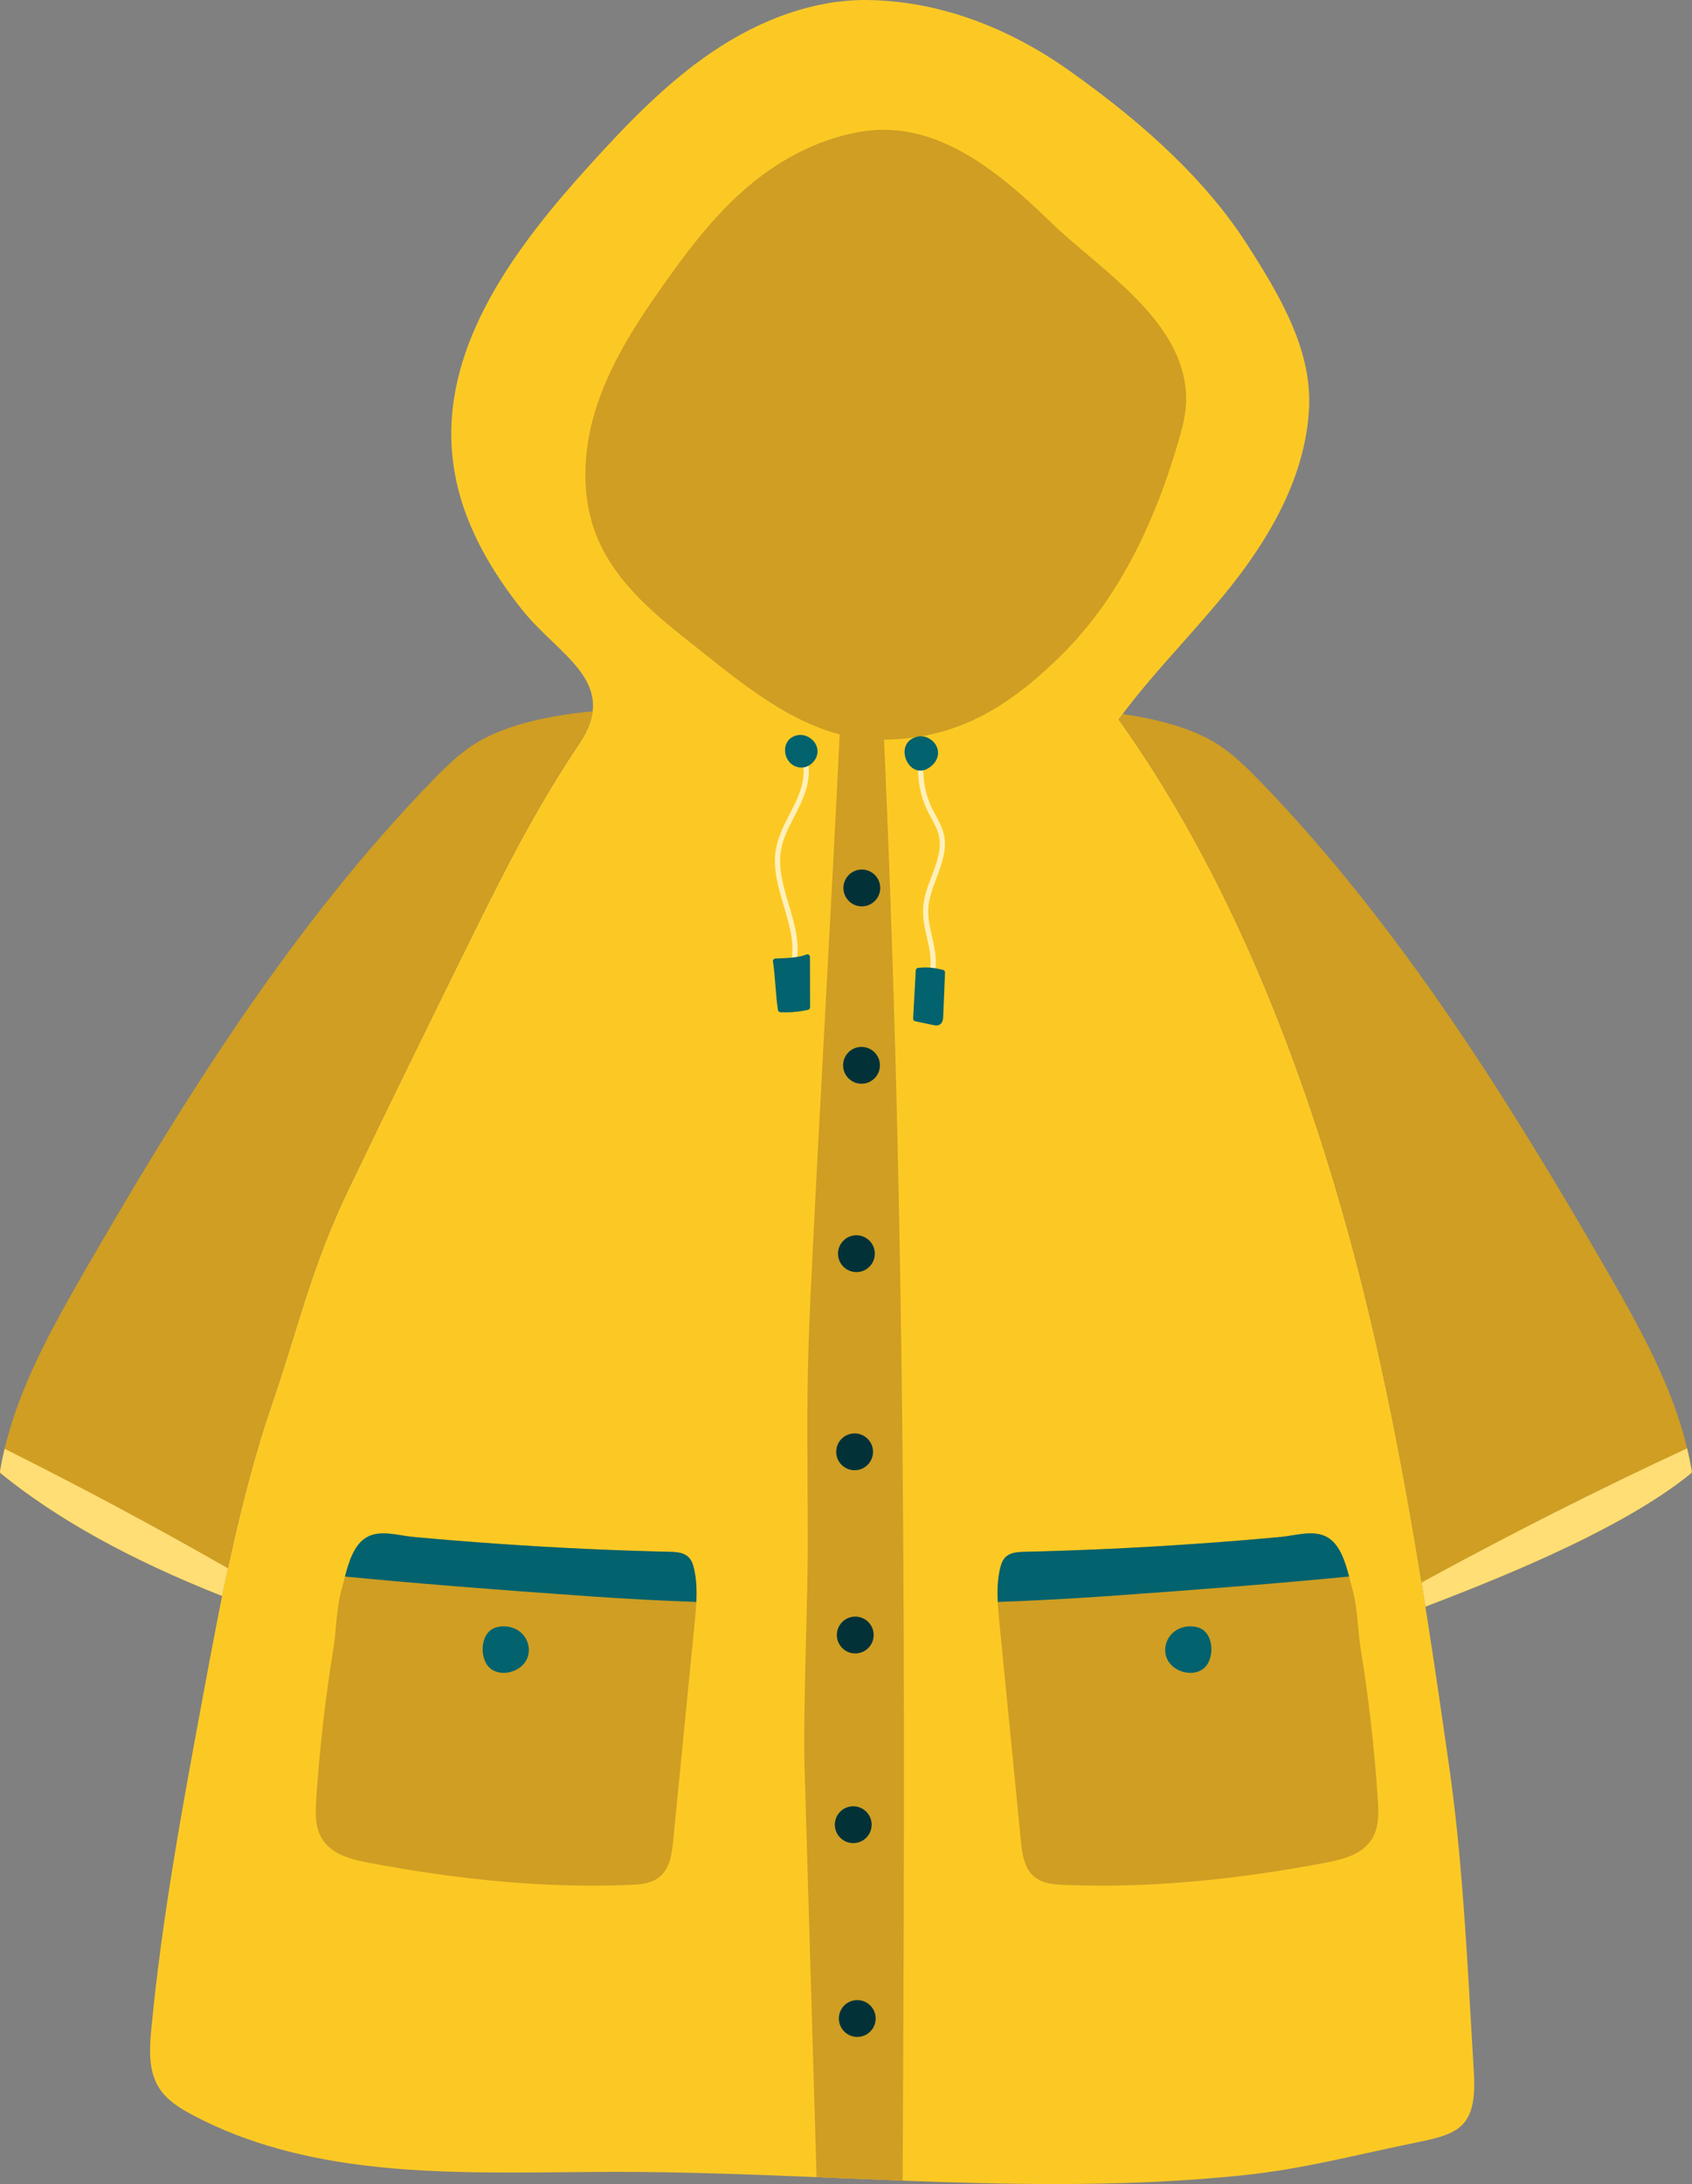 <?xml version="1.0" encoding="UTF-8"?><svg xmlns="http://www.w3.org/2000/svg" xmlns:xlink="http://www.w3.org/1999/xlink" height="453.2" preserveAspectRatio="xMidYMid meet" version="1.0" viewBox="-0.0 0.0 351.3 453.2" width="351.3" zoomAndPan="magnify"><rect x="-0.0" y="0.0" width="351.3" height="453.2" fill="#808080" stroke="none"/><g id="change1_1"><path d="M293.062,444.773c-3.105,0.63-6.231,1.324-9.249,1.987c-7.99,1.759-16.251,3.572-24.708,4.494 c-13.309,1.433-26.759,1.932-40.177,1.932c-10.552,0-21.082-0.304-31.514-0.706c-4.592-0.174-9.162-0.369-13.711-0.554 c-1.379-0.054-2.768-0.119-4.158-0.174c-13.765-0.565-27.878-1.096-41.795-1.096c-3.474,0.011-6.969,0.043-10.465,0.076 c-26.554,0.25-54.019,0.51-77.369-11.909c-2.638-1.4-5.287-3.04-6.904-5.612c-2.204-3.485-1.997-7.881-1.607-12.072 c2.204-23.231,6.524-46.539,10.715-69.076c3.789-20.409,7.707-41.513,14.601-61.509c4.95-14.351,7.903-27.628,15.513-43.488 c3.984-8.316,8.011-16.599,12.061-24.882c4.614-9.455,9.26-18.889,13.917-28.323c6.796-13.754,13.385-26.684,22.005-39.461 c8.674-12.864-4.136-18.238-11.79-27.845c-6.199-7.795-11.431-16.599-13.613-26.401c-0.489-2.225-0.825-4.494-0.999-6.763 c-1.639-22.515,13.559-42.533,28.638-59.153c7.1-7.827,15.502-16.729,25.305-23.383C158.233,3.745,169.241,0,179.652,0 c0.184,0,0.369,0,0.543,0.011c14.047,0.174,28.442,5.2,41.654,14.536c17.011,12.007,29.104,23.785,36.964,35.998 c7.284,11.312,13.754,22.482,12.951,34.717c-0.76,11.648-6.003,23.481-16.023,36.172c-3.333,4.212-6.958,8.283-10.465,12.235 c-4.44,4.994-9.01,10.128-13.027,15.621c19.573,27.324,35.498,62.714,47.331,105.215c10.074,36.15,15.817,73.613,21.299,112.01 c2.464,17.239,3.474,34.923,4.462,52.021c0.217,3.8,0.434,7.588,0.662,11.377C306.752,441.983,302.463,442.852,293.062,444.773z" fill="#FCC924"/></g><g id="change2_1"><path d="M162.155,176.394c-0.642,3.732,0.508,7.597,1.62,11.336c1.262,4.24,2.567,8.623,1.324,12.922 c-0.068,0.235-0.283,0.388-0.516,0.388c-0.049,0-0.1-0.006-0.149-0.021c-0.285-0.083-0.449-0.381-0.367-0.666 c1.154-3.995-0.049-8.037-1.322-12.317c-1.148-3.857-2.334-7.845-1.65-11.825c0.45-2.611,1.675-4.983,2.86-7.277 c0.422-0.817,0.844-1.634,1.232-2.461c1.816-3.881,2.154-7.12,1.006-9.624c-0.124-0.269-0.005-0.588,0.265-0.712 c0.266-0.124,0.588-0.007,0.712,0.265c1.286,2.804,0.947,6.346-1.01,10.527c-0.393,0.84-0.822,1.669-1.25,2.498 C163.763,171.65,162.576,173.947,162.155,176.394z M195.956,173.073c-0.329-1.392-1.006-2.644-1.662-3.856 c-0.261-0.483-0.523-0.967-0.762-1.459c-1.591-3.271-2.18-7.055-1.657-10.657c0.042-0.294-0.161-0.567-0.455-0.61 c-0.285-0.034-0.566,0.161-0.61,0.455c-0.553,3.812,0.07,7.819,1.755,11.282c0.246,0.506,0.515,1.003,0.783,1.5 c0.651,1.202,1.266,2.338,1.561,3.59c0.663,2.807-0.374,5.555-1.47,8.464c-0.816,2.163-1.659,4.399-1.784,6.72 c-0.111,2.061,0.352,4.08,0.801,6.033c0.148,0.645,0.296,1.288,0.424,1.934c0.632,3.19,0.413,5.591-0.666,7.341 c-0.157,0.252-0.078,0.583,0.175,0.739c0.088,0.055,0.186,0.081,0.282,0.081c0.18,0,0.356-0.09,0.457-0.255 c1.23-1.991,1.494-4.646,0.806-8.114c-0.129-0.656-0.28-1.31-0.43-1.965c-0.431-1.881-0.879-3.825-0.776-5.735 c0.117-2.155,0.93-4.313,1.717-6.398C195.549,179.231,196.693,176.199,195.956,173.073z" fill="#FFF0BA"/></g><g id="change3_1"><path d="M246.278,82.464c0.059,3.163-0.769,6.266-1.622,9.172c-5.558,18.925-13.293,33.203-23.645,43.653 c-12.766,12.885-23.824,18.159-38.167,18.202c-0.03,0-0.059,0-0.088,0c-2.498,0-5.052-0.303-7.595-0.902 c-10.81-2.549-20.284-10.081-28.642-16.726c-0.765-0.61-1.523-1.212-2.273-1.803c-7.559-5.963-16.127-12.723-20.181-22.358 c-3.382-8.034-3.381-17.963,0.001-27.959c3.172-9.376,8.743-17.662,13.716-24.693c6.421-9.077,12.203-16.29,19.55-21.989 c6.48-5.026,13.755-8.374,21.042-9.679c15.254-2.738,28.083,7.327,39.661,18.611c2.229,2.173,4.831,4.372,7.584,6.699 C235.193,60.785,246.046,69.959,246.278,82.464z M350.288,300.533c-3.019-12.616-9.353-24.236-16.631-36.841 c-20.221-35.009-42.943-71.554-72.041-101.584c-2.733-2.796-5.678-5.731-9.131-7.881c-5.434-3.368-12.891-5.127-19.395-6.059 c-0.286,0.371-0.561,0.742-0.837,1.123c19.565,27.319,35.496,62.709,47.328,105.217c7.15,25.666,12.118,52,16.366,78.863 c19.226-7.32,41.841-16.853,55.103-27.615c0.159-0.127,0.233-0.328,0.201-0.508C350.976,303.658,350.648,302.08,350.288,300.533z M123.032,147.606c-0.244,2.034-1.112,4.269-2.818,6.801c-8.622,12.775-15.211,25.698-22.001,39.458 c-4.661,9.427-9.3,18.866-13.919,28.325c-4.046,8.284-8.072,16.567-12.065,24.882c-7.606,15.857-10.561,29.13-15.508,43.483 c-4.565,13.23-7.817,26.937-10.603,40.612c-19.152-7.584-34.215-15.921-45.919-25.412c-0.159-0.127-0.222-0.328-0.191-0.508 c0.265-1.568,0.583-3.104,0.943-4.629c3.019-12.648,9.353-24.279,16.652-36.926c20.222-35.03,42.932-71.554,72.041-101.584 c2.733-2.796,5.667-5.731,9.131-7.881C105.628,149.968,115.712,148.273,123.032,147.606z M187.413,452.481 c-4.592-0.174-9.162-0.369-13.711-0.554c-1.379-0.054-2.768-0.119-4.158-0.174l-2.486-84.697 c-0.206-7.132,0.054-17.782,0.315-28.073c0.184-7.045,0.347-13.689,0.337-18.607c0-4.787-0.022-8.999-0.043-12.918 c-0.076-13.146-0.141-22.645,0.619-38.527c0.933-19.638,2.041-40.145,3.105-59.978c1.064-19.779,2.171-40.232,3.105-59.826 c0.011-0.293,0.217-0.489,0.554-0.51l7.794,0.304c0.282,0.011,0.499,0.239,0.521,0.51 C188.271,257.065,187.902,352.206,187.413,452.481z M144.214,336.828l-4.463,45.277c-0.277,2.8-0.725,5.677-2.86,7.389 c-1.663,1.333-3.881,1.53-6.01,1.617c-2.59,0.106-5.21,0.16-7.861,0.16c-14.324,0-29.601-1.565-46.444-4.747 c-3.638-0.686-7.688-1.692-9.708-4.961c-1.46-2.364-1.407-5.199-1.214-8.139c0.686-10.468,1.889-21.031,3.576-31.398 c0.239-1.46,0.384-3.053,0.525-4.594c0.231-2.521,0.469-5.128,1.117-7.453l0.14-0.505c0.916-3.323,1.821-8.566,5.085-10.475 c2.835-1.658,6.617-0.374,9.642-0.095c6.006,0.555,12.019,1.04,18.036,1.456c11.779,0.814,23.577,1.363,35.381,1.641 c1.425,0.034,2.899,0.154,3.882,1.189c0.602,0.636,0.862,1.484,1.036,2.229C144.965,329.206,144.583,333.081,144.214,336.828z M207.651,325.421c0.174-0.745,0.434-1.593,1.036-2.229c0.983-1.036,2.457-1.156,3.882-1.189 c11.804-0.278,23.602-0.827,35.381-1.641c6.017-0.416,12.03-0.901,18.036-1.456c3.025-0.28,6.808-1.563,9.642,0.095 c3.264,1.909,4.169,7.153,5.085,10.475l0.14,0.505c0.649,2.325,0.886,4.932,1.117,7.453c0.141,1.54,0.286,3.134,0.525,4.594 c1.687,10.367,2.89,20.93,3.576,31.398c0.193,2.94,0.246,5.775-1.214,8.139c-2.02,3.269-6.069,4.276-9.708,4.961 c-16.842,3.183-32.12,4.747-46.444,4.747c-2.651,0-5.271-0.054-7.861-0.16c-2.129-0.087-4.347-0.284-6.01-1.617 c-2.135-1.712-2.584-4.589-2.86-7.389l-4.463-45.277C207.143,333.081,206.762,329.206,207.651,325.421z" fill="#CF9E23"/></g><g id="change4_1"><path d="M169.733,155.645c0.084,0.96-0.327,1.967-1.096,2.691c-0.646,0.607-1.446,0.937-2.246,0.937 c-0.141,0-0.283-0.011-0.424-0.031c-3.551-0.527-4.175-5.849-0.48-6.671c0.948-0.211,1.975,0.03,2.824,0.653 C169.134,153.831,169.653,154.713,169.733,155.645z M168.165,198.556c0-0.18-0.091-0.349-0.242-0.447 c-0.149-0.1-0.338-0.116-0.506-0.047c-1.475,0.625-3.692,0.719-5.649,0.8l-0.782,0.034c-0.153,0.007-0.296,0.08-0.392,0.198 c-0.096,0.119-0.138,0.274-0.113,0.424c0.246,1.53,0.384,3.289,0.516,4.99c0.135,1.723,0.274,3.504,0.526,5.076 c0.04,0.251,0.25,0.439,0.504,0.452c0.357,0.019,0.715,0.028,1.072,0.028c1.571,0,3.138-0.175,4.673-0.523 c0.246-0.056,0.42-0.275,0.419-0.526L168.165,198.556z M195.797,201.25c-1.841-0.445-3.216-0.64-5.188-0.415 c-0.259,0.031-0.459,0.241-0.475,0.5c-0.087,1.398-0.18,3.206-0.274,5.012c-0.093,1.803-0.186,3.607-0.272,5.001 c-0.017,0.267,0.165,0.506,0.427,0.56l3.845,0.805c0.155,0.032,0.353,0.072,0.567,0.072c0.176,0,0.363-0.027,0.547-0.108 c0.803-0.355,0.843-1.342,0.858-1.713l0.376-9.169C196.219,201.538,196.046,201.31,195.797,201.25z M193.297,153.486 c-0.859-0.627-1.891-0.855-2.842-0.626c-5.528,1.336-1.364,10.23,3.194,5.835c0.768-0.74,1.17-1.721,1.105-2.693 C194.688,155.032,194.157,154.115,193.297,153.486z M71.624,327.127c13.447,1.314,30.248,2.672,50.958,4.12 c7.289,0.509,14.646,0.887,21.99,1.157c0.112-2.328,0.046-4.672-0.497-6.983c-0.174-0.745-0.434-1.593-1.036-2.229 c-0.983-1.036-2.457-1.156-3.882-1.189c-11.804-0.278-23.602-0.827-35.381-1.641c-6.017-0.416-12.03-0.901-18.036-1.456 c-3.025-0.28-6.807-1.563-9.642,0.095C73.532,320.5,72.425,324.058,71.624,327.127z M108.206,338.798 c-1.36-1.227-3.424-1.655-5.261-1.093c-2.851,0.872-3.317,4.901-2.107,7.266c1.768,3.457,7.309,2.448,8.662-0.961 C110.195,342.258,109.663,340.114,108.206,338.798z M275.629,319c-2.835-1.658-6.617-0.374-9.642-0.095 c-6.006,0.555-12.019,1.04-18.036,1.456c-11.779,0.814-23.577,1.363-35.381,1.641c-1.425,0.034-2.899,0.154-3.882,1.189 c-0.602,0.636-0.862,1.484-1.036,2.229c-0.543,2.31-0.61,4.654-0.497,6.983c7.345-0.271,14.701-0.648,21.99-1.157 c20.71-1.448,37.511-2.806,50.958-4.12C279.301,324.058,278.194,320.5,275.629,319z M242.227,344.011 c1.353,3.409,6.894,4.418,8.662,0.961c1.209-2.365,0.744-6.394-2.107-7.266c-1.837-0.562-3.901-0.134-5.261,1.093 C242.063,340.114,241.532,342.258,242.227,344.011z" fill="#02626D"/></g><g id="change5_1"><path d="M182.692,221.053c0,2.108-1.715,3.822-3.823,3.822c-2.108,0-3.822-1.714-3.822-3.822 s1.714-3.822,3.822-3.822C180.976,217.231,182.692,218.945,182.692,221.053z M177.812,263.958c2.108,0,3.822-1.714,3.822-3.822 c0-2.108-1.714-3.822-3.822-3.822c-2.108,0-3.822,1.714-3.822,3.822C173.99,262.244,175.704,263.958,177.812,263.958z M177.437,305.076c2.108,0,3.822-1.714,3.822-3.822s-1.714-3.822-3.822-3.822c-2.108,0-3.822,1.714-3.822,3.822 S175.329,305.076,177.437,305.076z M177.571,335.443c-2.108,0-3.822,1.714-3.822,3.822s1.714,3.822,3.822,3.822 c2.108,0,3.822-1.714,3.822-3.822S179.679,335.443,177.571,335.443z M177.153,382.445c2.108,0,3.822-1.714,3.822-3.822 c0-2.108-1.714-3.822-3.822-3.822c-2.108,0-3.822,1.714-3.822,3.822C173.332,380.731,175.046,382.445,177.153,382.445z M177.989,415.015c-2.108,0-3.822,1.714-3.822,3.822c0,2.108,1.714,3.822,3.822,3.822c2.108,0,3.822-1.714,3.822-3.822 C181.811,416.729,180.096,415.015,177.989,415.015z M178.936,188.071c2.108,0,3.822-1.714,3.822-3.822s-1.714-3.822-3.822-3.822 c-2.108,0-3.822,1.714-3.822,3.822S176.828,188.071,178.936,188.071z" fill="#023238"/></g><g id="change6_1"><path d="M47.326,325.426c-0.413,1.907-0.816,3.824-1.208,5.741c-19.152-7.584-34.215-15.921-45.919-25.412 c-0.159-0.127-0.222-0.328-0.191-0.508c0.265-1.568,0.583-3.104,0.943-4.629C16.586,308.425,32.136,316.74,47.326,325.426z M350.288,300.533c-18.177,8.421-36.259,17.552-53.822,27.128c-0.424,0.222-0.869,0.466-1.314,0.731 c0.265,1.652,0.53,3.316,0.794,4.979c19.226-7.32,41.841-16.853,55.103-27.615c0.159-0.127,0.233-0.328,0.201-0.508 C350.976,303.658,350.648,302.08,350.288,300.533z" fill="#FFDE75"/></g></svg>